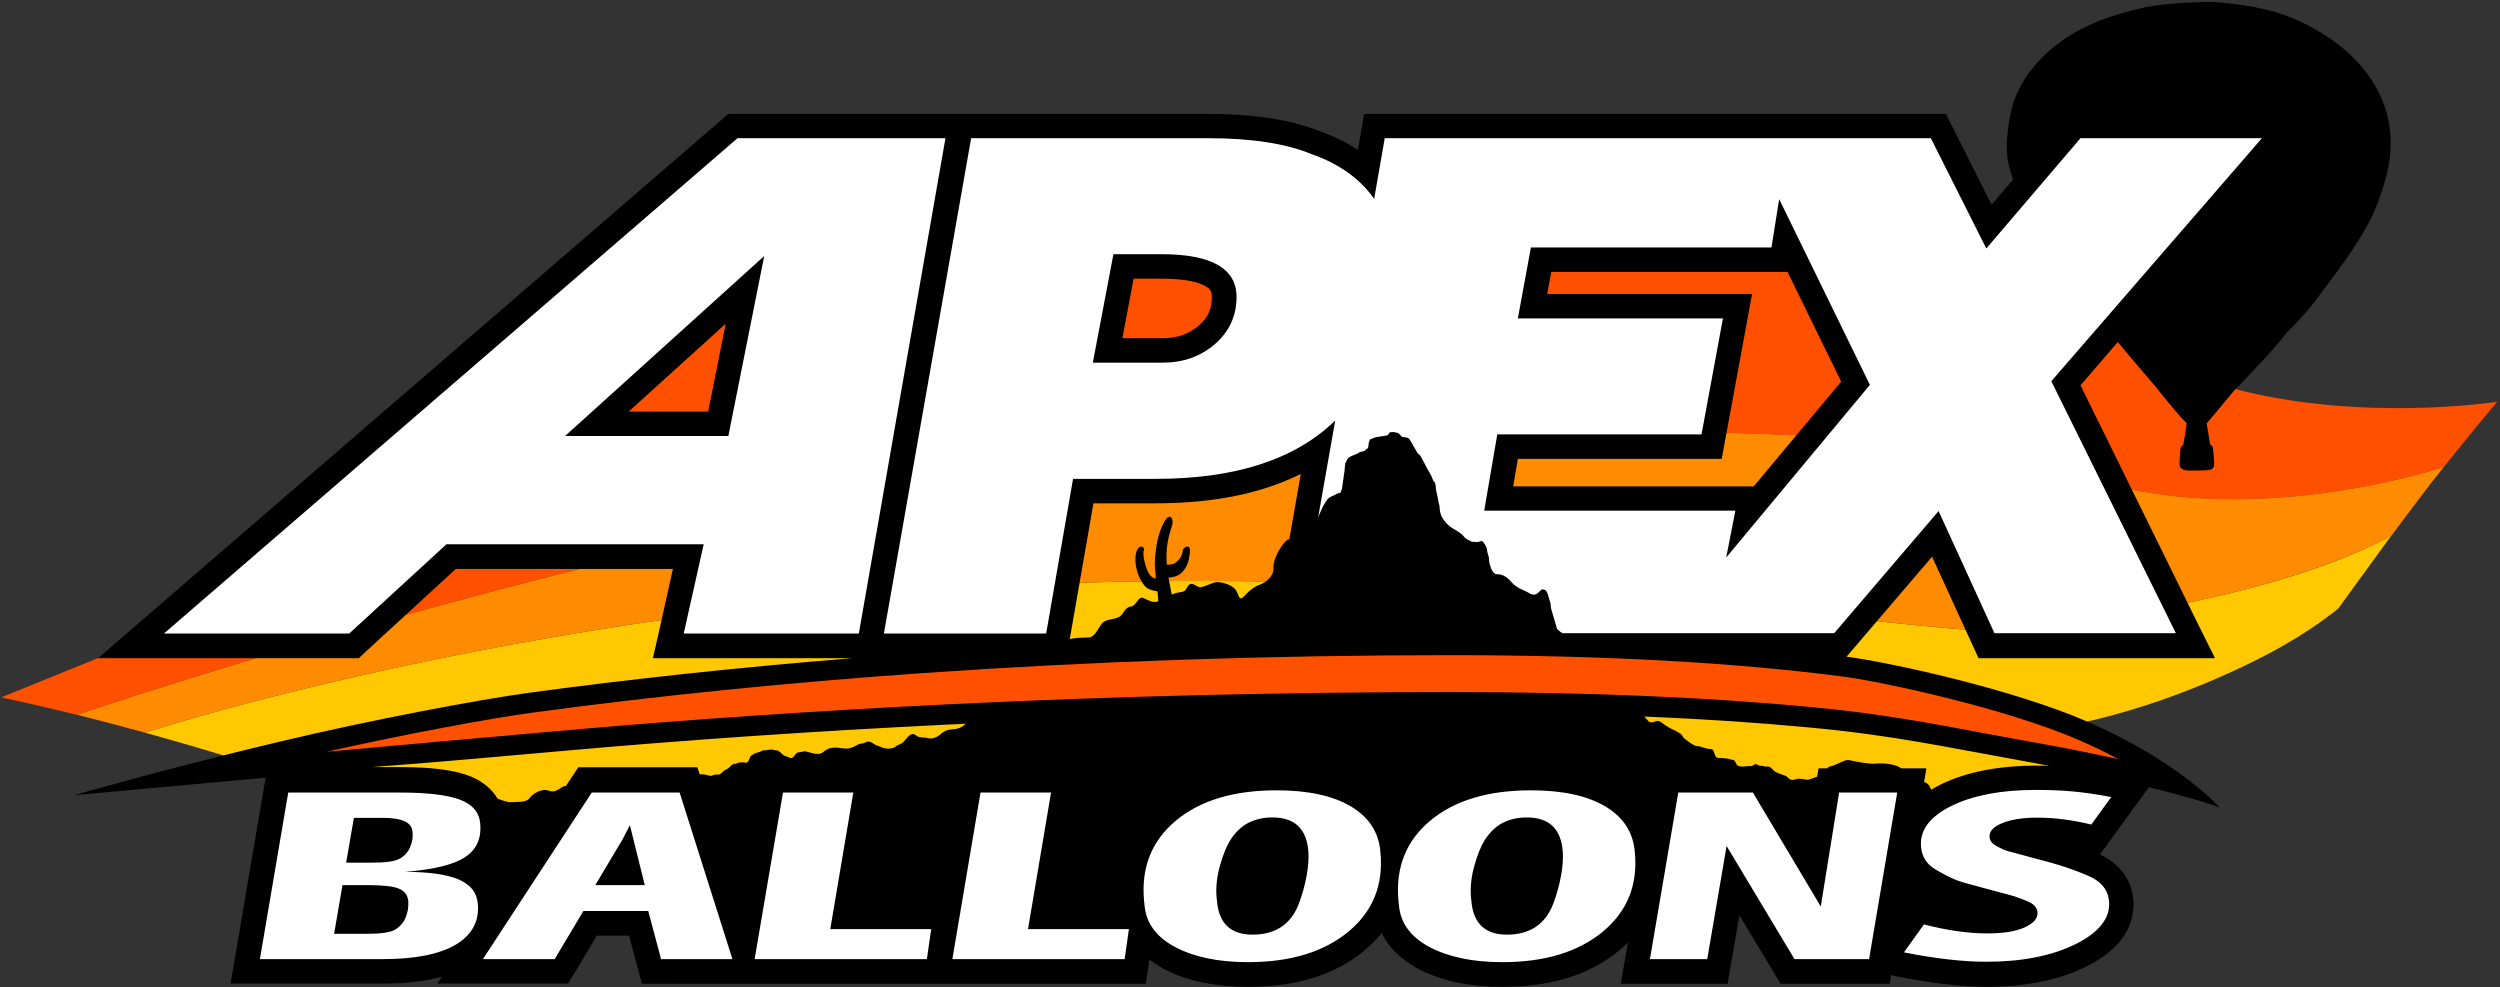 <svg xmlns="http://www.w3.org/2000/svg" xmlns:xlink="http://www.w3.org/1999/xlink" id="APEX_Logo" x="0px" y="0px" viewBox="0 0 1226.4 484.4" style="enable-background:new 0 0 1226.4 484.4;" xml:space="preserve"><rect x="0" y="0" width="1226.4" height="484.4" fill="#333333" stroke="none"/><style type="text/css">	.st0{fill-rule:evenodd;clip-rule:evenodd;fill:#FFC800;}	.st1{fill-rule:evenodd;clip-rule:evenodd;fill:#FF8C00;}	.st2{fill-rule:evenodd;clip-rule:evenodd;fill:#FF5000;}	.st3{fill:#FF5000;}	.st4{fill:#FFFFFF;}</style><path id="Sunflower_Yellow" class="st0" d="M1103.9,288.5c-42.8,11.4-114.2,22.5-133,21c-77.9-6.1-193.6-24.5-386.1-24.5 c-274.5,0-491.2,67.2-513.7,74.4c36.8,10.2,70.7,21.1,70.7,21.1l-2.7,1.6l75.8,29.1l389.9-28.5l380,27.3l40.5-32.2l-30.8-18.9 c0,0,48.6-3.2,112.9-35.4c19.7-9.8,33.3-19.8,39.7-25c4.1-5.6,14.8-20.5,26.1-35.9C1165.5,267.1,1143.8,277.9,1103.9,288.5z"></path><path id="Apricot" class="st1" d="M1188.6,242.2c3.1-4.1,6.6-8.6,10.3-13.2c-12.7,4-78.5,23.4-144.9,12.6 c-74-12-34.9-30.7-322.1-30.7C457.2,211,72.3,339,37.7,350.6c4.8,1.2,9.8,2.5,15.1,3.9c6.1,1.6,12.3,3.3,18.3,4.9 c22.5-7.2,239.3-74.4,513.7-74.4c192.5,0,308.3,18.4,386.1,24.5c18.8,1.5,90.2-9.6,133-21c39.9-10.7,61.5-21.4,69.3-25.8 C1178.4,255.7,1183.7,248.6,1188.6,242.2z"></path><path id="Pantone_021C_Orange" class="st2" d="M1225,197.1c-11.8,1.7-78.9,9.8-140.3-9.6c-51.7-16.3-65.5-71.9-65.5-71.9l-50.5,38.7 L890.8,86l-162,6l-74,32l-130-32l-160,4c0,0-109,79-152,122c-34.2,34.2-93.7,76-93.7,76L0.6,342.1c9.3,2,21.9,4.8,37.1,8.6 C72.3,339,457.2,211,731.8,211c287.2,0,248.1,18.7,322.1,30.7c66.5,10.8,132.2-8.5,144.9-12.6C1207.8,217.9,1217.5,206,1225,197.1z"></path><path id="Saguaro_Cactus" d="M575.6,295.9l-2.4-12.6c0,0,4.9,0.2,7.5-3.5c2.6-3.7,2.4-5,3-8.6c0.7-4.9-3.3-3-3.5-1 c-0.4,3.5-2.7,5.3-3.9,6.1c-1.2,0.8-3.9,0.7-3.9,0.7s-0.4-3.6,0-7.8c0.3-3.6,1.2-7.4,2.4-10.8c1.4-3.9-0.9-7.3-3.5-2.7 c-2.6,4.5-3.6,9.6-4.1,12.9c-0.6,4-0.7,6.5-0.7,8.4c0.1,1.9,0.5,6.9,0.5,6.9s-2-0.2-3.5-2.7c-1.5-2.5-3.2-9.4-2.4-11.2 c0.7-1.8-2.1-3-3.3-0.2c-1.3,2.8-1,7.8,0.4,11.5c1.4,3.9,3.4,6.9,5.5,7.7c1.8,0.7,0.2,0.3,4.1,1.1l0.5,5.6L575.6,295.9z"></path><path id="Stroke__x26__Hot_Air_Balloon" d="M1121,7.5c-9.5-3.5-20.1-5.1-30.8-6.2c-9.1-0.9-30.2,0.6-37,2.1 c-15.8,3.3-31.6,8.7-44,18.3c-8.7,6.7-16.3,15.2-20.8,26.7c-2.6,6.8-5.4,22.6-3,32.4c0.6,2.5,1.3,4.9,2.1,7.3L977,100.4l-19.1-37.9 l-3.3-6.6h-7.4h-69.5h-15.9H679.3h-10.1l-1.7,9.9l-1.4,7.7c-5.5-3.6-11.7-6.7-18.6-9.1c-14.2-5.7-32.1-8.5-54.8-8.5H476.4h-10.1l0,0 h-2.5h-102h-4.5l-3.4,2.9l-281.4,243l-24.4,21.1h32.3h90.9h4.7l3.4-3.2l44.2-40.6h106.5l-6.5,29.2l-3.3,14.6h15h82.7 c-54.9,4.4-108,10.1-158.2,16.9c-24.9,3.4-76.7,13.1-122.5,24c-53.1,12.6-101,26.3-101,26.3s40.2-3.7,94-8.6l-0.9,5.3l-13.9,81.7 l-2.4,14h14.2h60.4c11.4,0,21-1.1,29.1-3.4l-2.3,3.4h22.2h35.2h6.8l3.5-5.8l10.6-17.7h15.8l3.9,14.7l2.4,8.9h9.2H356h14.2H453h14.2 h84.5h10.4l1.5-10.3l0.2-1.6c2.1,1.6,4.4,3.1,7.1,4.6c11,5.8,24.9,8.8,41.4,8.8c23.6,0,42.7-5.9,56.9-17.7c3.2-2.7,6.1-5.6,8.6-8.7 c3,6.2,8.5,12.5,18,17.6c11,5.8,24.9,8.8,41.4,8.8c23.6,0,42.7-5.9,56.9-17.7c1.6-1.3,3.1-2.7,4.5-4.1l-1.1,6.3l-2.4,14h14.2h28.1 h10.1l1.7-10l4.1-23.6l16.7,27.8l3.5,5.8h6.8h36.6h10.1l0.7-4.2l4,0.8c16.4,3.2,30.7,4.9,42.7,4.9c19.4,0,36-3.4,49.2-10 c20.5-10.2,23.7-23.6,22.9-33c-0.5-5.6-3.3-15.8-16.3-21.9l0.7-1l4.7-6.5l9.8-13.5l8.8-12c24.3,5.9,34.7,9.9,34.7,9.9 s-20.4-22.8-64.7-42c-37.5-16.3-98-29.3-118-31.9c-0.1,0-0.2,0-0.4,0l3-3.5l39-45.6l19.6,42.8l3.2,7h7.7h89h19.3l-8.6-17.3 L1020.6,189l18.3-21.2c8.6,10.4,18.4,21.7,18.4,21.7s11.6,14.8,15.4,18.1c-0.5,4.3-1.7,10.7-1.7,10.7s-1.1,0.4-1.3,1.5 c-0.1,0.8-0.3,3.1-0.4,5.3c-0.1,1.8-0.3,3.5,0.5,4.4c1.8,1.8,4.4,1.3,8,1.3c2,0,4.1,0,5.7-0.2c1.2-0.1,1.8-0.7,2.3-1.3 c0.6-0.7,0.4-2.8,0.2-4.9c-0.2-2.3-0.4-4.5-0.4-4.5s0.1-0.6-0.6-1.3c-0.7-0.6-0.8-0.5-0.8-0.5l-1.7-10.4c0,0,9-10.6,14.4-17.2 c0.4,0,3.6-3.5,8.2-8.4c6.3-6.7,11.9-12.7,16.7-18.9c0.3-0.4,9-8.7,14.8-16.7c8.9-12.1,19-24.8,26-38.3c3.1-6.1,5.6-13.2,7.5-19.8 C1182.4,45.6,1150.1,18.2,1121,7.5z M347.4,201.9h-39l47.6-43.1L347.4,201.9z M744.6,225.1h90h10l1.8-9.8l10.5-56.9l2.6-14.2h-14.4 H759l2-10.8h108.1h7.8l26.3,53.8l-42.9,51.4h-9.1H742.3L744.6,225.1z M556.1,136.7h13.7c12.6,0,18.7,2,21.6,3.7 c2.4,1.4,3.1,2.6,3.1,5.3c0,5.9-2,10.2-6.4,14c-4.9,4.2-10.6,6.2-17.6,6.2h-19.9L556.1,136.7z M536.4,246.9h30.7 c28,0,51.8-4.8,71-14.4l-5.6,32c-1.2,0.2-1.9,1-3.4,2.9c-2.1,2.9-4.7,7.8-4.4,11.4c0.3,3.7-3.8,7-6.4,7.9c-2.6,0.9-4.8,2.4-7.9,5.7 c-3.1,3.3-2.5-1.5-4.7-3.6c-2.2-2.2-6.7-3.4-9-3.2c-2.3,0.2-6.8,2.9-8.5,2.4c-1.7-0.5-3.6-2.7-5.1-0.9c-1.5,1.8-1.1,3.1-4.1,3.4 c-3,0.3-7.5,2.6-10.3,4.2c-2.9,1.6-5-0.2-7.8-1.3c-2.8-1.1-3.3,4-6.3,4.2c-3,0.3-3.3,4-5.9,5.2c-2.6,1.2-6.3,0.9-8.1,3 c-1.8,2.2-3.4,6.7-6.4,6.9c-2.8,0.2-7,0-9.4,0.9l0.1-0.8L536.4,246.9z M273.6,368.6c62.3-5.6,126.9-10,192.2-13.2 c2.7-0.1,5.4-0.2,8-0.4c-0.9,0.8-1.7,1.5-3.1,2.1c-2,0.8-4.2,0.5-6.3,1.2c-1.2,0.4-2.7,1.5-3.1,2c-0.6,0.6-2.5,1.6-3.7,1.9 c-1.6,0.3-2.7-0.3-4.3-0.4c-2-0.1-3-0.2-4-1.1c-2.5-2.1-4.5,1.7-6.4,3.6c-0.4,0.4-1.9,0.9-2.8,1.4c-0.8,0.5-1.1,1-2,1.2 c-2.5,0.7-4.7,0.2-5.8-0.4c-0.8-0.5-2.5-0.7-3.5-1.5c-1.6-1.2-3-1.5-4-0.9c-1.5,0.9-2.6,0.5-3.6,1c-2.2,1.1-4.2,2.6-7.8,2 c-5.4-0.9-7.4,0-9.5,1.8c-2.2,1.9-5.3,0.5-8.7-0.3c-1-0.2-1.4,0.2-2.2,0.3c-0.7,0.2-1.8,0.1-2.3,0.6c-0.8,0.7-1.1,1.9-2.3,2.3 c-0.7,0.3-0.8,0-1.5-0.3c-0.7-0.3-2-0.6-2.8-1.2c-0.7-0.6-1.1-1.2-2.4-2c-0.6-0.4-1.6-0.1-2.5-0.5c-0.9-0.4-3.6,0.4-4.4,0.3 c-0.9-0.1-1.5,0.6-2.2,0.8c-0.4,0.1-2.1,0.5-2.7,0.9c-1.2,0.9-1.7,0.8-2.1,2c-0.7,1.8-1,2.5-2.2,2.3c-4.1-0.5-3.7,0.7-5.1,0.6 c-1.1-0.1-2.1,1.1-3.1,2.1c-0.7,0.6-1.6,0.8-2.4,1.4c-0.8,0.7-1.3,1.5-2.4,1.8c-0.2,0.1-0.5-0.1-1-0.1c-0.6,0-1.1,0.3-1.5,0.3 c-0.8,0.1-0.7,0.4-1.4,0.4c-1.1,0-2.1-0.6-3.4-0.7c-0.7,0-1.4-0.1-2.1-0.1l-1.1-3.4h-8.8h-43.1h-6.5l-3.6,5.4l-2.5,3.8 c-0.2,0-0.4,0-0.5,0c-2,0.2-4,3.7-7.8,2.3c-3.8-1.4-8.2,1.7-9.7,3.8c-1.5,2.1-6.6,1.6-8.9,1.8c-1.8,0.2-4-0.9-6.6-1.7 c-3-5-7.8-8.9-14.2-11.3c-7.5-2.8-18.5-4.2-33.4-4.2h-14.1C212.5,374.1,244.1,371.2,273.6,368.6z M996.3,374c3.1,0.6,6.1,1.1,9,1.7 c-2.2-0.1-4.4-0.1-6.6-0.1c-9.2,0-17.7,0.8-25.4,2.3c-8,1.6-15.1,3.9-21.2,6.9c-1.7,0.8-3.2,1.7-4.7,2.6c-0.4-0.8-0.8-1.6-1.1-2.1 c-0.4-0.7-1.4-1.3-2.4-1.7l1.1-6.7h-12.4c-2.9-2.3-9.1-2.6-12.4-2.3c-3.7,0.3-10.1-1.1-12.5-1.6c-1.1-0.2-1.8-0.3-3.4,0.4 c-0.7,0.3-1.5,0.6-2.3,1c-1.5,0.7-3.1,1.4-4.3,1.6c-0.5,0.1-0.9,0.4-1.3,0.9h-4.3l-0.7,4.1c-1.4,0.6-2.9,1-4,1.4 c-1,0.4-3.4-0.5-4.8-0.4c-1.8,0-2.6,0.9-4,0.5c-1.2-0.4-1.2-0.8-2-1.5c-0.8-0.7-3.6-1.2-5.7-2.4c-1.2-0.7-1.8-2-2.8-2.4 c-1.6-0.6-1.4,0.2-2.7-0.3c-0.9-0.3-2.3-0.2-2.8-0.5c-2.1-1.5-2.2,0.6-3.9,0.4c-1.7-0.2-5.6,1.1-6.8-0.8c-0.3-0.5-0.6-1.5-1.2-2 c-0.5-0.4-1.1-0.2-1.8-0.5c-2.1-0.7-4.9-0.6-6.1-0.7c-1.3-0.1-1.6-1.8-2.1-3.1c-0.3-0.8-0.7-1.3-1.5-1.3c-2.3,0.2-5.2-1.6-6.8-1.4 c-0.9,0.1-3.8-1.8-6.3-3.9c-0.7-0.6-0.8-1.5-1.5-2c-1.8-1.3-3.7-2.1-4.9-2.7c-1.9-0.9-3.2-2-5.1-3.3c-1.5-1-2.5-0.1-3.8,0.2 c-1.9,0.4-2.6-1.1-4.2-2.8c29,1.2,56.2,3,81.3,5.4C928.9,360.7,955,366.6,996.3,374z"></path><path id="Swoosh" class="st3" d="M711.7,321.4c-88.6,0-175.8,3-259.2,8.8c-66.7,4.7-131,11.2-191.3,19.4 c-20.7,2.8-60.8,10.2-101.2,19.2c36.3-3.3,76.1-6.9,112.7-10.1c62.4-5.6,127.2-10,192.6-13.2c81.7-4,164.6-6,246.4-6 c66.5,0,126.1,2.5,177.2,7.4c32.8,3.1,55.8,7.4,85,12.9c7.6,1.4,15.5,2.9,24.1,4.4c15.9,2.9,29.6,5.6,41.1,8.2 c-5.7-3.1-12-6.2-18.9-9.2c-37.1-16.1-97.5-28.8-115.3-31.2C851.5,325,786.4,321.4,711.7,321.4L711.7,321.4z"></path><path id="BALLOONS" class="st4" d="M1024.1,429.5c-6.9-3-14.8-5.6-23.6-7.8l-15.6-4.2c-1.7-0.5-3.6-1.4-5.6-2.5 c-2-1.1-3.1-2.5-3.3-4.2c-0.3-2.9,1.8-5.2,6.2-7c4.4-1.8,10.2-2.7,17.2-2.7c8.3,0,17.2,1.1,26.5,3.4l9.8-13.5 c-7.3-1.4-13.8-2.3-19.4-2.8c-5.6-0.5-11.5-0.7-17.8-0.7c-8.5,0-16.2,0.7-23.1,2c-7,1.4-13,3.3-18.2,5.9 c-10.6,5.3-15.6,12-14.8,20.1c0.4,4.7,2.7,8.4,6.9,10.9c4.2,2.5,7.7,4.3,10.6,5.4c1.6,0.6,3.4,1.2,5.4,1.7c2,0.5,4.8,1.3,8.5,2.3 l14.1,3.8c3,1,5.6,2,7.9,3.1c2.2,1.1,3.5,2.7,3.7,4.7c0.3,3.1-1.9,5.6-6.4,7.6c-4.5,2-10.6,2.9-18.3,2.9c-4.9,0-9.7-0.4-14.7-1.1 c-4.9-0.7-10.4-1.8-16.3-3.3l-9.8,13.7c15.7,3.1,29.1,4.6,40.4,4.6c17.6,0,32.2-2.9,43.9-8.7c11.6-5.8,17.1-12.9,16.3-21.1 C1034.1,436.4,1030.6,432.2,1024.1,429.5z M787.5,395.6c-8.9-5.3-21.1-7.9-36.5-7.9c-21.1,0-37.5,5-49.4,14.9 c-11.8,9.9-17,22.9-15.6,39l0.3,2.8c0.8,8.5,5.8,15.3,15,20.2c9.3,4.9,21.2,7.4,35.7,7.4c20.8,0,37.2-5,49.2-14.9 c12-9.9,17.3-22.9,15.8-38.8C801.3,408.4,796.4,400.9,787.5,395.6z M765.8,429.5c-0.8,4.5-2.1,9.2-3.9,14c-3.9,10-11.5,15-22.7,15 c-10.6,0-16.5-5.5-17.4-16.5l-0.2-1.7c-0.4-4.9,0.1-10,1.6-15.4c1.5-5.4,3.2-9.7,5.2-12.9c2.6-3.9,5.5-6.7,8.9-8.4 c3.4-1.7,7.3-2.6,11.7-2.6c10.8,0,16.7,5.5,17.6,16.4C766.9,421,766.6,425,765.8,429.5z M662.7,395.6c-8.9-5.3-21.1-7.9-36.5-7.9 c-21.1,0-37.5,5-49.4,14.9c-11.8,9.9-17,22.9-15.6,39l0.3,2.8c0.8,8.5,5.8,15.3,15,20.2c9.3,4.9,21.2,7.4,35.7,7.4 c20.8,0,37.2-5,49.2-14.9c12-9.9,17.3-22.9,15.8-38.8C676.5,408.4,671.6,400.9,662.7,395.6z M641,429.5c-0.8,4.5-2.1,9.2-3.9,14 c-3.9,10-11.5,15-22.7,15c-10.6,0-16.5-5.5-17.4-16.5l-0.2-1.7c-0.4-4.9,0.1-10,1.6-15.4c1.5-5.4,3.2-9.7,5.2-12.9 c2.6-3.9,5.5-6.7,8.9-8.4c3.4-1.7,7.3-2.6,11.7-2.6c10.8,0,16.7,5.5,17.6,16.4C642.1,421,641.8,425,641,429.5z M893.2,444.7 l-33.3-55.9h-36.6l-13.9,81.7h28.1L847,415l33.3,55.5h36.6l13.8-81.7h-28.5L893.2,444.7z M515.6,388.8h-34.6l-13.8,81.7h84.5 l2.1-14.7l-49.5,0L515.6,388.8z M418.6,388.8h-34.5l-13.9,81.7h84.5l2.1-14.7l-49.5,0L418.6,388.8z M290.3,388.8l-53.4,81.7h35.2 l14.1-23.6H318l6.3,23.6h35l-25.9-81.7H290.3z M292.1,434.1l13.4-22.5l3.5-6.8l7.3,29.4H292.1z M235.6,404.1 c-0.5-5.6-3.8-9.5-9.9-11.8c-6.1-2.3-15.8-3.5-29.1-3.5h-55.2l-13.9,81.7h60.4c15.8,0,27.7-2.4,35.7-7.1c8-4.8,11.6-11.5,10.8-20.2 c-0.3-2.8-1.2-5.1-2.7-7c-1.6-1.9-3.8-3.5-6.7-4.8c-6.1-2.5-14.8-3.7-26.4-3.7c14.1-1.1,23.9-3.5,29.5-7.2 C233.8,416.8,236.2,411.3,235.6,404.1z M200.3,442.1c0.1,1.4,0,2.8-0.2,4.2c-0.3,1.5-0.7,2.7-1.1,3.8c-1.1,2.6-2.9,4.6-5.3,6 c-2.4,1.4-7.1,2-14.2,2h-15.6l4.1-23.9h12.3c7.6,0,12.7,0.6,15.3,1.7C198.5,437.1,200,439.1,200.3,442.1z M201.2,415.5 c-1,2.5-2.7,4.4-5.1,5.7c-2.4,1.4-7.1,2-14.2,2h-12.1l3.8-22h14.2c9.3,0,14.1,2.2,14.5,6.5C202.7,410.4,202.3,413,201.2,415.5z"></path><path id="APEX" class="st4" d="M361.8,67.8l-281.4,243h90.9L219,267h126.2l-9.8,43.8h85.9l42.5-243H361.8z M357.3,213.9h-80.1 l97.7-88.3L357.3,213.9z M1109.6,67.8h-89l-46.2,54.1l-27.2-54.1h-69.5h-15.9H679.3l-5.2,29.8c-0.1-0.2-0.3-0.4-0.4-0.6 c-6.8-9.5-16.9-16.7-30.3-21.4c-12.6-5.2-29.5-7.8-50.6-7.8H476.4l-42.8,243h24.9h54.7l13.2-75.9h40.8c38.9,0,68.2-9.5,87.8-28.6 l-8.4,47.7c0.1-0.4,0.3-0.7,0.4-1.1c1.4-3.5,2.5-5.6,4-7.7c0.7-1,1.7-1.5,3.2-2.1c0.8-0.3,1.1-0.6,1.8-1c0.5-0.2,1-0.1,1.5-0.4 c0.4-0.3,0.7-1.6,0.8-2c0.2-1,0.4-2.3,0.6-3.9c0.2-1.9,0.5-3.2,0.7-5.1c0.2-1.4,0.1-3.2,0.7-4.1c0.3-0.5,0.4-1,0.6-1.3 c0.2-0.4,0.4-0.5,0.9-0.9c0.7-0.6,2.8-1.3,3.7-1.7c1.2-0.6,1.2-0.9,2.3-1.1c1.7-0.3,1.7-0.5,2.2-1c0.2-0.2,0.7-0.4,1-0.8 c0.2-0.3,0.3-0.7,0.3-1.2c0-0.9,0.3-1.8,0.5-2.4c0.2-0.7,0.6-0.8,1.5-1.1c0.4-0.2,0.8-0.4,1.6-0.6c1.3-0.2,3.9-0.6,5.5-0.9 c0.9-0.2,0.9-1.5,1.8-1.6c1.4-0.1,2.6,0,3.7,0.5c1.1,0.6,1.4,1.8,2.3,1.9c0.5,0.1,1.8,0.1,2.4,0.4c0.8,0.3,1.1,1,1.6,1.9 c0.6,1.2,1.8,3.1,3.1,5.4c0.6,1,0.8,0.4,1.5,1.5c1.4,2.4,3.3,6.4,4.4,8.1c0.6,0.9,1.2,2.2,1.7,3.6c0.4,1.1,0.9,0.8,1.2,2 c0.2,0.7,0.3,2.9,0.5,3.6c0.4,1.8,0.8,3.5,1,5c0.2,1.5,0.7,2.1,0.6,2.9c0,1.1,0.4,3.5,1.1,4.7c1.3,2.5,3.4,4.6,5.5,5.8 c1.3,0.7,3.2,1.8,4.5,3c0.8,0.7,1.1,1.4,1.8,1.9c1,0.7,1.9,0.9,2.6,1.4c0.4,0.3,1,0.2,1.5,0.2c0.8,0.1,1.5,0.2,2.2,0 c1.1-0.3,1.6-0.8,2.4,0.3c0.5,0.7,0.9,1.4,1.3,2.2c0.5,0.9,0.3,1.7,0.6,2.8c0.3,1.1,0.9,2.5,0.8,3.9c0,1.1,0.5,2.1,0.7,3 c0.7,2.3,2,3.8,3.2,3.7c1.7-0.1,4.4,0.6,7,3.8c2.6,3.1,6.6,4.1,8.5,5.3c4.6,3,5.5-2.5,7.2-1.6c0.6,0.3,0.9-0.1,1.4,0.7 c0.6,0.8,0.9,1.9,1.3,3.3c0.5,1.4,1,3.1,1,4.4c0,0.9,0.6,2.6,0.9,3.6c0.8,2.9,1.6,5.2,2,6.9c0.2,0.7,1,1.2,1.6,1.7 c0.4,0.3,0.8,0.6,1.2,0.8h49h24h60.3l51.2-59.9l27.4,59.9h89l-61.1-123.6L1109.6,67.8z M596,168.8c-7.1,6.1-15.6,9.1-25.5,9.1h-34.4 l10.1-53.2h23.6c24.5,0,36.8,7,36.8,21C606.6,155,603,162.7,596,168.8z M846.8,273.5l4.5-23H728.1l6.4-37.4h100.2l10.5-56.9H744.6 l6.4-34.8h118l3.8-23.7l44.5,91.1L846.8,273.5z"></path></svg>